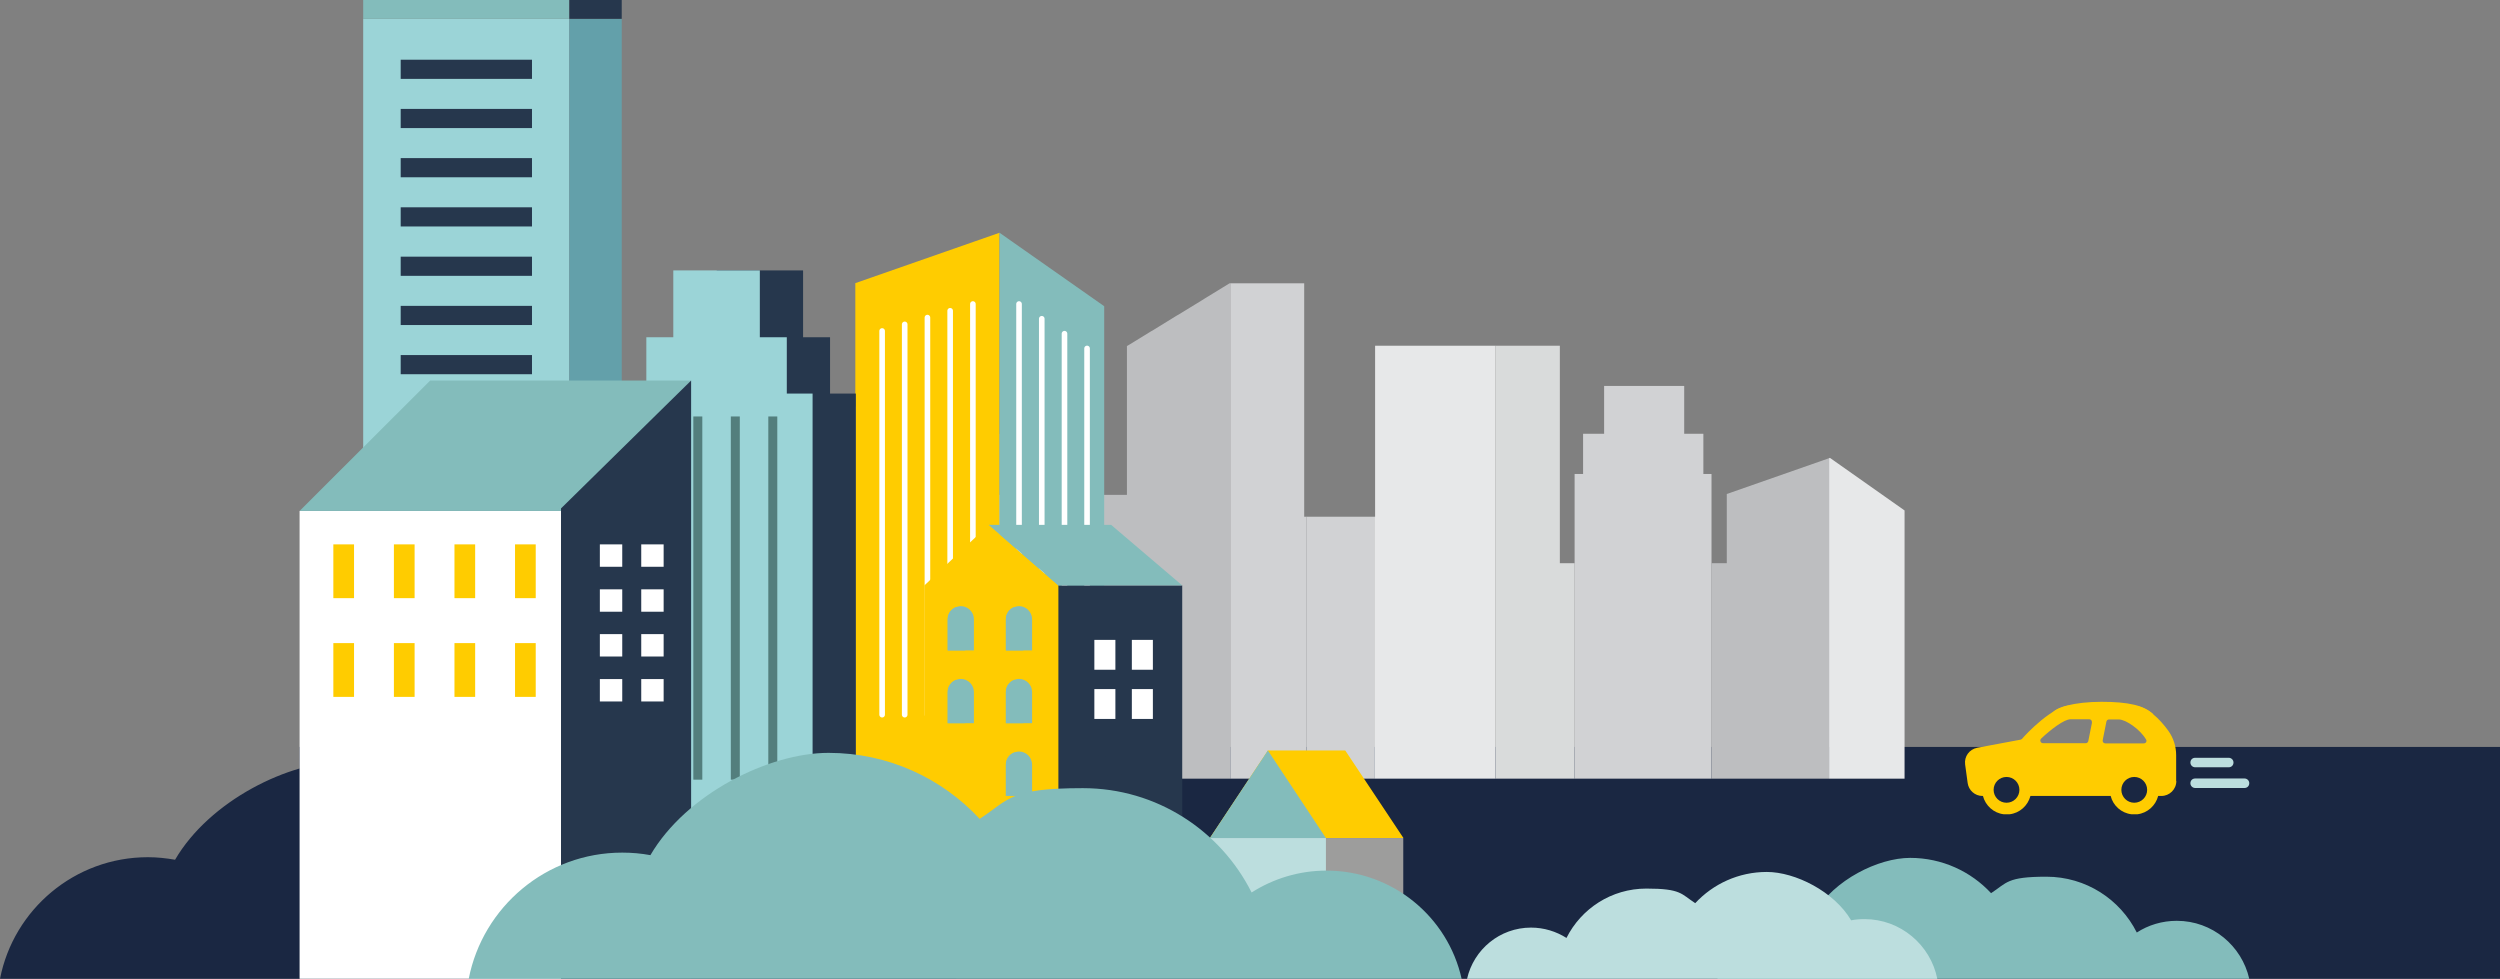 <?xml version="1.0" encoding="UTF-8"?>
<svg xmlns="http://www.w3.org/2000/svg" version="1.1" viewBox="0 0 1473.7 577">
  <rect x="0" y="0" width="1473.7" height="577" fill="#808080" stroke="none"/>
  <defs>
    <style>
      .cls-1 {
        fill: #26374d;
      }

      .cls-2 {
        fill: #9bd4d7;
      }

      .cls-3 {
        fill: #fc0;
      }

      .cls-4 {
        fill: #1a2742;
      }

      .cls-5 {
        fill: #d9dbdb;
      }

      .cls-6 {
        fill: #83bcbb;
      }

      .cls-7 {
        fill: #fff;
      }

      .cls-8 {
        fill: none;
        stroke: #fff;
        stroke-linecap: round;
        stroke-miterlimit: 10;
        stroke-width: 3.3px;
      }

      .cls-9 {
        fill: #bcdede;
      }

      .cls-10 {
        fill: #63a0aa;
      }

      .cls-11 {
        fill: #d1d2d4;
      }

      .cls-12 {
        fill: #e7e8e9;
      }

      .cls-13 {
        fill: #537e7d;
      }

      .cls-14 {
        fill: #bdbec0;
      }

      .cls-15 {
        fill: #9d9d9c;
      }
    </style>
  </defs>
  <!-- Generator: Adobe Illustrator 28.7.1, SVG Export Plug-In . SVG Version: 1.2.0 Build 142)  -->
  <g>
    <g id="Layer_1">
      <rect class="cls-4" x="176.6" y="440.3" width="1297.1" height="136.7"/>
      <path class="cls-4" d="M487.1,515.4c-15.6,0-30.2,4.6-42.5,12.5-17.6-35.1-53.9-59.2-95.8-59.2s-41.7,6.4-58.6,17.5c-21.4-23-51.9-37.5-85.9-37.5s-80.8,23.3-101.1,58.1c-5.2-.9-10.5-1.5-16-1.5-43.2,0-79.2,30.8-87.2,71.7h563.7c-7.8-35.2-39.2-61.5-76.7-61.5h0Z"/>
      <polygon class="cls-11" points="770.2 304.6 768.8 304.6 768.8 300.7 768.8 298.8 768.8 268.8 768.8 266.9 768.8 236.8 768.8 234.9 768.8 204.8 768.8 203 768.8 167 756.3 167 754.4 167 741 167 739.1 167 725.2 167 725.2 459 770.2 459 770.2 304.6"/>
      <polygon class="cls-14" points="724.8 167 710.6 175.7 708.7 176.9 695.3 185.1 693.4 186.2 680.1 194.4 678.2 195.5 666 203 664.8 203.7 664.3 204 664.3 204.8 664.3 234.9 664.3 236.8 664.3 266.9 664.3 268.8 664.3 291.7 638.5 291.7 589.1 291.7 589.1 255.8 576.6 255.8 576.6 239.7 534.2 239.7 533.1 239.7 497.1 239.7 497.1 255.8 485.7 255.8 485.7 459 725.2 459 725.2 167 724.8 167"/>
      <rect class="cls-11" x="770.2" y="304.6" width="39.9" height="154.4"/>
      <polygon class="cls-12" points="810.6 203.8 810.6 211.7 810.6 304.6 810.1 304.6 810.1 459 881.6 459 881.6 203.8 810.6 203.8"/>
      <polygon class="cls-5" points="928.2 332 919.5 332 919.5 211.7 919.5 203.8 897.4 203.8 881.6 203.8 881.6 459 928.2 459 928.2 332"/>
      <polygon class="cls-11" points="1004.1 279.4 1004.1 255.7 992.8 255.7 992.8 227.5 977.7 227.5 959.5 227.5 945.6 227.5 945.6 255.7 933.2 255.7 933.2 279.4 928.2 279.4 928.2 459 1008.9 459 1008.9 279.4 1004.1 279.4"/>
      <polygon class="cls-12" points="1122.7 300.9 1078.7 269.9 1078.2 270.1 1078.2 459 1122.7 459 1122.7 300.9"/>
      <polygon class="cls-14" points="1017.9 291.2 1017.9 332 1008.9 332 1008.9 459 1078.2 459 1078.2 270.1 1017.9 291.2"/>
      <rect class="cls-9" x="713.2" y="494" width="68.5" height="49.6"/>
      <rect class="cls-15" x="781.6" y="494" width="45.6" height="49.6"/>
      <polygon class="cls-3" points="713.2 494 827.3 494 793 442.4 747.4 442.4 713.2 494"/>
      <polygon class="cls-6" points="713.2 494 747.4 442.4 781.6 494 713.2 494"/>
      <rect class="cls-2" x="214.1" y="11.1" width="121.5" height="262.6"/>
      <rect class="cls-10" x="335.6" y="11.1" width="30.9" height="262.6"/>
      <rect class="cls-6" x="214.1" width="121.5" height="11.1"/>
      <rect class="cls-1" x="335.6" width="30.9" height="11.1"/>
      <rect class="cls-1" x="236.2" y="35.2" width="77.4" height="11.3"/>
      <rect class="cls-1" x="236.2" y="64.2" width="77.4" height="11.3"/>
      <rect class="cls-1" x="236.2" y="93.2" width="77.4" height="11.3"/>
      <rect class="cls-1" x="236.2" y="122.2" width="77.4" height="11.3"/>
      <rect class="cls-1" x="236.2" y="151.3" width="77.4" height="11.3"/>
      <rect class="cls-1" x="236.2" y="180.3" width="77.4" height="11.3"/>
      <rect class="cls-1" x="236.2" y="209.3" width="77.4" height="11.3"/>
      <rect class="cls-2" x="236.2" y="238.3" width="77.4" height="11.3"/>
      <polygon class="cls-3" points="589.2 459 504.2 459 504.2 166.9 589.2 137.2 589.2 459"/>
      <polygon class="cls-6" points="650.9 459 589.2 459 589.2 137.2 650.9 180.5 650.9 459"/>
      <line class="cls-8" x1="600.7" y1="179.2" x2="600.7" y2="421.3"/>
      <line class="cls-8" x1="614.1" y1="187.9" x2="614.1" y2="421.3"/>
      <line class="cls-8" x1="627.5" y1="196.7" x2="627.5" y2="421.3"/>
      <line class="cls-8" x1="640.8" y1="205.4" x2="640.8" y2="421.3"/>
      <line class="cls-8" x1="520" y1="195.1" x2="520" y2="421.3"/>
      <line class="cls-8" x1="533.3" y1="191.2" x2="533.3" y2="421.3"/>
      <line class="cls-8" x1="546.7" y1="187.2" x2="546.7" y2="421.3"/>
      <line class="cls-8" x1="560.1" y1="183.2" x2="560.1" y2="421.3"/>
      <line class="cls-8" x1="573.5" y1="179.2" x2="573.5" y2="421.3"/>
      <polygon class="cls-1" points="489.3 232 489.3 198.8 473.4 198.8 473.4 159.4 422.5 159.4 422.5 198.8 406.6 198.8 406.6 232 391.4 232 391.4 476.5 504.5 476.5 504.5 232 489.3 232"/>
      <polygon class="cls-2" points="463.8 232 463.8 198.8 447.9 198.8 447.9 159.4 396.9 159.4 396.9 198.8 381 198.8 381 232 365.8 232 365.8 476.5 479 476.5 479 232 463.8 232"/>
      <rect class="cls-13" x="386.6" y="245.5" width="5.3" height="214.1"/>
      <rect class="cls-13" x="408.7" y="245.5" width="5.3" height="214.1"/>
      <rect class="cls-13" x="430.8" y="245.5" width="5.3" height="214.1"/>
      <rect class="cls-13" x="452.9" y="245.5" width="5.3" height="214.1"/>
      <rect class="cls-7" x="176.6" y="301.2" width="154.1" height="275.8"/>
      <polygon class="cls-6" points="176.6 301.2 253.6 224.3 407.4 224.3 330.7 301.2 176.6 301.2"/>
      <polygon class="cls-1" points="407.4 224.3 407.4 577 330.7 577 330.7 299.7 407.4 224.3"/>
      <rect class="cls-7" x="378" y="320.9" width="13.2" height="13.2"/>
      <rect class="cls-7" x="378" y="347.4" width="13.2" height="13.2"/>
      <rect class="cls-7" x="378" y="373.8" width="13.2" height="13.2"/>
      <rect class="cls-7" x="378" y="400.3" width="13.2" height="13.2"/>
      <rect class="cls-7" x="353.6" y="320.9" width="13.2" height="13.2"/>
      <rect class="cls-7" x="353.6" y="347.4" width="13.2" height="13.2"/>
      <rect class="cls-7" x="353.6" y="373.8" width="13.2" height="13.2"/>
      <rect class="cls-7" x="353.6" y="400.3" width="13.2" height="13.2"/>
      <rect class="cls-3" x="196.5" y="320.9" width="12.2" height="31.7"/>
      <rect class="cls-3" x="232.2" y="320.9" width="12.2" height="31.7"/>
      <rect class="cls-3" x="267.9" y="320.9" width="12.2" height="31.7"/>
      <rect class="cls-3" x="303.6" y="320.9" width="12.2" height="31.7"/>
      <rect class="cls-3" x="196.5" y="379.1" width="12.2" height="31.7"/>
      <rect class="cls-3" x="232.2" y="379.1" width="12.2" height="31.7"/>
      <rect class="cls-3" x="267.9" y="379.1" width="12.2" height="31.7"/>
      <rect class="cls-3" x="303.6" y="379.1" width="12.2" height="31.7"/>
      <rect class="cls-1" x="617.9" y="345.1" width="79" height="144.4"/>
      <polygon class="cls-3" points="544.9 489.5 623.9 489.5 623.9 345.1 582.8 309.4 544.9 345.1 544.9 489.5"/>
      <polygon class="cls-6" points="582.8 309.4 655 309.4 696.9 345.1 623.9 345.1 582.8 309.4"/>
      <path class="cls-6" d="M608.4,365v18.4h-15.4v-18.4c0-3.3,2.1-6.2,5.2-7.2.8-.3,1.6-.5,2.5-.5,4.2,0,7.7,3.5,7.7,7.7h0Z"/>
      <path class="cls-6" d="M603.2,365v18.4h-10.3v-18.4c0-3.3,2.1-6.2,5.2-7.2,3,1,5.1,3.9,5.1,7.2Z"/>
      <path class="cls-6" d="M574.1,365v18.4h-15.4v-18.4c0-3.3,2.1-6.2,5.2-7.2.8-.3,1.6-.5,2.5-.5,4.2,0,7.7,3.5,7.7,7.7h0Z"/>
      <path class="cls-6" d="M568.9,365v18.4h-10.3v-18.4c0-3.3,2.1-6.2,5.2-7.2,3,1,5.1,3.9,5.1,7.2Z"/>
      <path class="cls-6" d="M608.4,407.9v18.4h-15.4v-18.4c0-3.3,2.1-6.2,5.2-7.2.8-.3,1.6-.5,2.5-.5,4.2,0,7.7,3.5,7.7,7.7h0Z"/>
      <path class="cls-6" d="M603.2,407.9v18.4h-10.3v-18.4c0-3.3,2.1-6.2,5.2-7.2,3,1,5.1,3.9,5.1,7.2Z"/>
      <path class="cls-6" d="M574.1,407.9v18.4h-15.4v-18.4c0-3.3,2.1-6.2,5.2-7.2.8-.3,1.6-.5,2.5-.5,4.2,0,7.7,3.5,7.7,7.7h0Z"/>
      <path class="cls-6" d="M568.9,407.9v18.4h-10.3v-18.4c0-3.3,2.1-6.2,5.2-7.2,3,1,5.1,3.9,5.1,7.2Z"/>
      <path class="cls-6" d="M608.4,450.7v18.4h-15.4v-18.4c0-3.3,2.1-6.2,5.2-7.2.8-.3,1.6-.5,2.5-.5,4.2,0,7.7,3.5,7.7,7.7h0Z"/>
      <path class="cls-6" d="M603.2,450.7v18.4h-10.3v-18.4c0-3.3,2.1-6.2,5.2-7.2,3,1,5.1,3.9,5.1,7.2Z"/>
      <path class="cls-3" d="M574.1,450.7v18.4h-15.4v-18.4c0-3.3,2.1-6.2,5.2-7.2.8-.3,1.6-.5,2.5-.5,4.2,0,7.7,3.5,7.7,7.7h0Z"/>
      <rect class="cls-7" x="645.1" y="377.2" width="12.4" height="17.6"/>
      <rect class="cls-7" x="667.2" y="377.2" width="12.4" height="17.6"/>
      <rect class="cls-7" x="645.1" y="406.2" width="12.4" height="17.6"/>
      <rect class="cls-7" x="667.2" y="406.2" width="12.4" height="17.6"/>
      <path class="cls-1" d="M661.3,458.5v31.1h-26.1v-31.1c0-5.7,3.7-10.6,8.8-12.4,1.3-.5,2.7-.7,4.2-.7,7.2,0,13,5.9,13,13.1h0Z"/>
      <path class="cls-1" d="M652.9,458.5v31.1h-17.7v-31.1c0-5.7,3.7-10.6,8.8-12.4,5.2,1.8,8.9,6.7,8.9,12.4Z"/>
      <path class="cls-6" d="M781.9,513.2c-16.2,0-31.4,4.8-44.1,12.9-18.3-36.4-55.9-61.5-99.5-61.5s-43.3,6.7-60.8,18.1c-22.2-23.9-53.9-38.9-89.1-38.9s-83.9,24.2-105,60.3c-5.4-1-10.9-1.5-16.6-1.5-44.8,0-82.2,32-90.5,74.4h585.3c-8.1-36.5-40.7-63.8-79.7-63.8h0Z"/>
      <path class="cls-6" d="M1283.2,542.8c-8.7,0-16.8,2.5-23.6,6.9-9.8-19.5-29.9-32.9-53.3-32.9s-23.2,3.6-32.6,9.7c-11.9-12.8-28.9-20.8-47.7-20.8s-44.9,13-56.2,32.3c-2.9-.5-5.9-.8-8.9-.8-24,0-44,17.1-48.5,39.8h313.5c-4.4-19.5-21.8-34.2-42.7-34.2h0Z"/>
      <path class="cls-9" d="M902.5,546.8c7.7,0,14.9,2.3,20.9,6.1,8.7-17.3,26.5-29.1,47.1-29.1s20.5,3.2,28.8,8.6c10.5-11.3,25.5-18.4,42.2-18.4s39.7,11.5,49.7,28.5c2.6-.5,5.2-.7,7.9-.7,21.2,0,38.9,15.2,42.9,35.2h-277.2c3.9-17.3,19.3-30.2,37.7-30.2h0Z"/>
      <path class="cls-9" d="M1313.8,452.3h-19.8c-1.5,0-2.8-1.2-2.8-2.8s1.2-2.8,2.8-2.8h19.8c1.5,0,2.8,1.2,2.8,2.8s-1.2,2.8-2.8,2.8Z"/>
      <path class="cls-9" d="M1323.1,464.5h-29.1c-1.5,0-2.8-1.2-2.8-2.8s1.2-2.8,2.8-2.8h29.1c1.5,0,2.8,1.2,2.8,2.8s-1.2,2.8-2.8,2.8Z"/>
      <path class="cls-3" d="M1282.8,460.4v-15.2c0-5.2-1.6-10.2-4.6-14.4-4.9-6.8-12.7-14.9-21.3-14.9l-19.3-1.1-17,1.1c-10.4,0-26.2,16.7-28.7,19.7-.2.1-.5.3-.7.4l-25.7,4.8c-4.6.9-7.7,5.1-7.1,9.8l1.5,11c.6,4.3,4.3,7.6,8.7,7.6h.3c1.5,5.7,6.3,10.1,12.3,10.8h3.4c6-.7,10.8-5.1,12.3-10.8h47.3c1.4,5.7,6.3,10.1,12.3,10.8h3.4c6-.7,10.8-5.1,12.3-10.8h1.9c4.8,0,8.8-3.9,8.8-8.8h-.1ZM1190.4,465.6c0,4.2-3.4,7.6-7.6,7.6s-7.6-3.4-7.6-7.6,3.4-7.6,7.6-7.6,7.6,3.4,7.6,7.6ZM1233.2,425.9l-2.2,11c-.2.7-.8,1.2-1.5,1.2h-25.2c-1.4,0-2.1-1.7-1.1-2.7,5.7-5.4,13.6-11.4,17.3-11.4h11.1c1,0,1.7.9,1.5,1.9h0ZM1263.7,438.2h-22.7c-1,0-1.7-.9-1.5-1.9l2.2-11c.2-.7.8-1.2,1.5-1.2h5.8c4.1,0,12.7,5.9,16.1,11.9.6,1-.2,2.2-1.3,2.2h0ZM1265.7,465.6c0,4.2-3.4,7.6-7.6,7.6s-7.6-3.4-7.6-7.6,3.4-7.6,7.6-7.6,7.6,3.4,7.6,7.6Z"/>
      <path class="cls-3" d="M1267.4,421.2h-3.6c-2.7,0-5.4-.2-8.1-.4-5.3-.4-10.6-1.1-15.9-1.4s-10.5-.4-15.8-.5c-2.4,0-4.8,0-7.1.6-2.2.6-4.5,1-6.7,1.5-.3,0-.6.1-.8.2.9-4.2,13.7-7.5,29.4-7.5s25.3,2.1,30.7,7.5c-.3,0-1.8-.1-2.1-.1h0Z"/>
    </g>
  </g>
</svg>